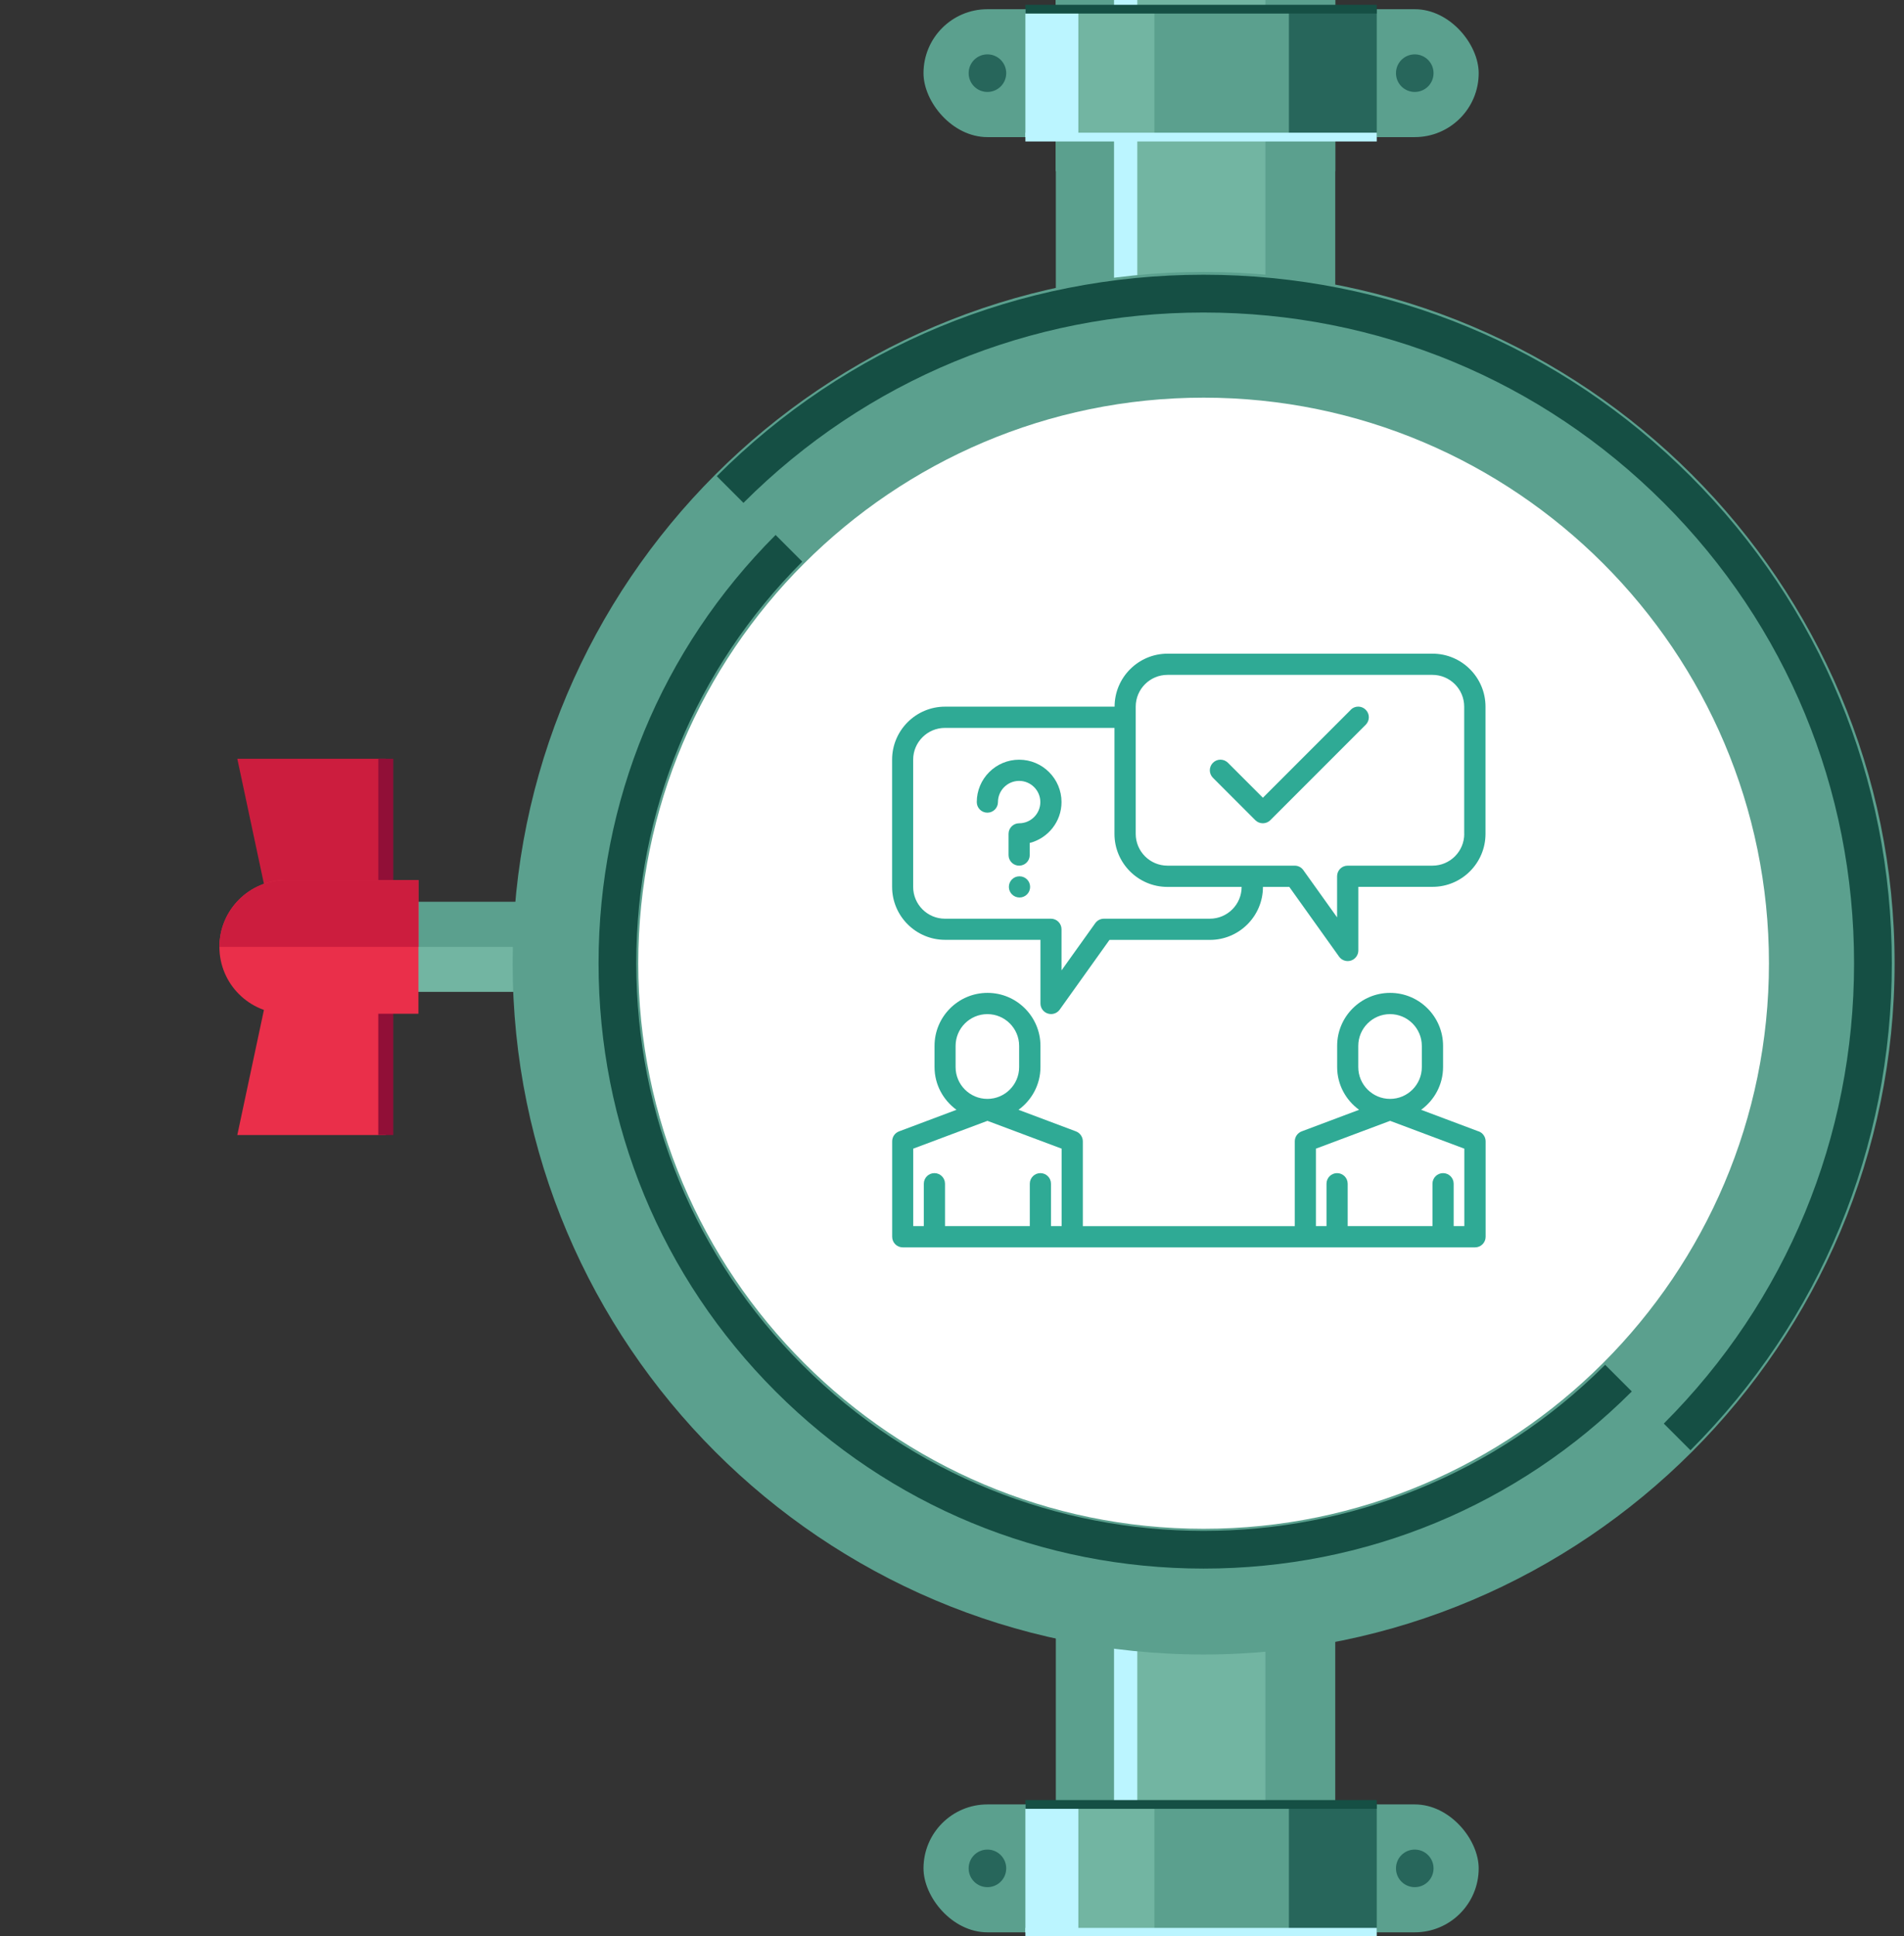 <?xml version="1.0" encoding="UTF-8"?>
<svg id="_圖層_5" data-name="圖層_5" xmlns="http://www.w3.org/2000/svg" viewBox="0 0 302 307">
  <rect x="0" y="0" width="302" height="307" fill="#333333" stroke="none"/>
  <defs>
    <style>
      .cls-1 {
        fill: #27665b;
      }

      .cls-2 {
        fill: #910f37;
      }

      .cls-3 {
        fill: #bbf5ff;
      }

      .cls-4 {
        fill: #ea2f4a;
      }

      .cls-5 {
        fill: #fff;
      }

      .cls-6 {
        fill: #cc1d3e;
      }

      .cls-7 {
        fill: #154f44;
      }

      .cls-8 {
        fill: #5ba08e;
      }

      .cls-9 {
        fill: #2faa95;
      }

      .cls-10 {
        fill: #72b5a2;
      }
    </style>
  </defs>
  <g>
    <path class="cls-8" d="M211.79,27.14V-51.7c0-24.36-9.49-47.27-26.71-64.49-17.23-17.23-40.13-26.71-64.49-26.71H9.74s0,44.36,0,44.36h110.84c25.83,0,46.85,21.02,46.85,46.85V27.14s44.36,0,44.36,0Z"/>
    <path class="cls-10" d="M200.7,27.14V-51.7c0-21.4-8.33-41.52-23.47-56.65-15.13-15.13-35.25-23.47-56.65-23.47H9.74s0,22.18,0,22.18h110.84c31.95,0,57.94,25.99,57.94,57.94V27.14s22.18,0,22.18,0Z"/>
    <path class="cls-3" d="M180.37,27.14V-51.7c0-16.08-6.32-31.18-17.79-42.51l-2.6,2.63c10.76,10.63,16.69,24.8,16.69,39.88V27.14s3.7,0,3.7,0Z"/>
  </g>
  <rect class="cls-8" x="167.47" y="-24.36" width="44.32" height="1499.77"/>
  <rect class="cls-10" x="178.55" y="-24.36" width="22.16" height="1499.77"/>
  <rect class="cls-3" x="176.7" y="-24.94" width="3.69" height="1508.88"/>
  <g>
    <rect class="cls-8" x="146.48" y="286.09" width="88.06" height="20.28" rx="10.14" ry="10.14"/>
    <rect class="cls-3" x="162.64" y="286.09" width="13.93" height="20.28"/>
    <rect class="cls-1" x="204.44" y="286.09" width="13.93" height="20.28"/>
    <rect class="cls-10" x="171.04" y="286.09" width="12.06" height="20.28"/>
    <rect class="cls-7" x="162.64" y="285.4" width="55.73" height="1.39"/>
    <rect class="cls-3" x="162.64" y="305.67" width="55.73" height="1.39"/>
    <path class="cls-1" d="M159.6,296.23c0-1.64-1.33-2.98-2.98-2.98s-2.98,1.33-2.98,2.98,1.33,2.98,2.98,2.98,2.98-1.33,2.98-2.98Z"/>
    <path class="cls-1" d="M227.38,296.23c0-1.64-1.33-2.98-2.98-2.98s-2.98,1.33-2.98,2.98,1.33,2.98,2.98,2.98,2.98-1.33,2.98-2.98Z"/>
  </g>
  <g>
    <rect class="cls-8" x="146.48" y="1.46" width="88.06" height="20.28" rx="10.14" ry="10.14"/>
    <rect class="cls-3" x="162.64" y="1.46" width="13.93" height="20.28"/>
    <rect class="cls-1" x="204.44" y="1.46" width="13.93" height="20.28"/>
    <rect class="cls-10" x="171.04" y="1.46" width="12.06" height="20.28"/>
    <rect class="cls-7" x="162.64" y=".76" width="55.73" height="1.39"/>
    <rect class="cls-3" x="162.64" y="21.04" width="55.73" height="1.39"/>
    <path class="cls-1" d="M159.6,11.6c0-1.64-1.33-2.98-2.98-2.98s-2.98,1.33-2.98,2.98,1.33,2.98,2.98,2.98,2.98-1.33,2.98-2.98Z"/>
    <path class="cls-1" d="M227.38,11.6c0-1.64-1.33-2.98-2.98-2.98s-2.98,1.33-2.98,2.98,1.33,2.98,2.98,2.98,2.98-1.33,2.98-2.98Z"/>
  </g>
  <g>
    <rect class="cls-10" x="83.49" y="114.62" width="14.26" height="71.01" transform="translate(-59.5 240.75) rotate(-90)"/>
    <rect class="cls-8" x="87.06" y="111.06" width="7.13" height="71.01" transform="translate(-55.94 237.19) rotate(-90)"/>
    <polygon class="cls-4" points="61.19 150.13 61.19 179.96 37.64 179.96 43.99 150.13 61.19 150.13"/>
    <polygon class="cls-6" points="61.19 150.13 61.19 120.3 37.64 120.3 43.99 150.13 61.19 150.13"/>
    <rect class="cls-2" x="60" y="120.3" width="2.38" height="59.66"/>
    <path class="cls-4" d="M50.59,134.34h0c5.85,0,10.6,4.75,10.6,10.6v20.97h-21.2v-20.97c0-5.85,4.75-10.6,10.6-10.6Z" transform="translate(-99.54 200.72) rotate(-90)"/>
    <path class="cls-6" d="M34.8,150.13h31.57v-10.6h-20.97c-5.86,0-10.6,4.75-10.6,10.6Z"/>
  </g>
  <g>
    <g>
      <circle class="cls-5" cx="190.92" cy="152.72" r="99.64"/>
      <path class="cls-8" d="M300.51,152.72c0,60.43-49.17,109.6-109.6,109.6s-109.6-49.17-109.6-109.6,49.17-109.6,109.6-109.6,109.6,49.17,109.6,109.6ZM101.24,152.72c0,49.45,40.23,89.67,89.67,89.67s89.67-40.23,89.67-89.67-40.23-89.67-89.67-89.67-89.67,40.23-89.67,89.67Z"/>
    </g>
    <path class="cls-7" d="M300.07,152.72c0,29.2-11.34,56.62-31.94,77.22l-4.23-4.23c19.46-19.46,30.18-45.39,30.18-72.99s-10.72-53.53-30.18-72.99c-19.46-19.46-45.39-30.18-72.99-30.18s-53.53,10.72-72.99,30.18l-4.23-4.23c20.59-20.59,48.02-31.94,77.22-31.94s56.62,11.34,77.22,31.94c20.59,20.59,31.94,48.02,31.94,77.22Z"/>
    <path class="cls-7" d="M258.82,220.62c-18.11,18.11-42.22,28.08-67.9,28.08s-49.79-9.97-67.9-28.08c-18.11-18.11-28.08-42.22-28.08-67.9s9.97-49.79,28.08-67.9l4.23,4.23c-16.98,16.98-26.33,39.59-26.33,63.67s9.35,46.69,26.33,63.67c35.11,35.11,92.24,35.11,127.35,0l4.23,4.23Z"/>
  </g>
  <g>
    <path class="cls-9" d="M234.52,179.38l-9.11-3.42c2.1-1.53,3.48-3.99,3.48-6.78v-3.36c0-4.63-3.77-8.4-8.4-8.4s-8.4,3.77-8.4,8.4v3.36c0,2.79,1.38,5.25,3.48,6.78l-9.11,3.42c-.65.25-1.09.87-1.09,1.58v13.45h-33.62v-13.45c0-.7-.44-1.33-1.09-1.58l-9.11-3.42c2.1-1.53,3.48-3.99,3.48-6.78v-3.36c0-4.63-3.77-8.4-8.4-8.4s-8.4,3.77-8.4,8.4v3.36c0,2.79,1.38,5.25,3.48,6.78l-9.11,3.42c-.66.25-1.09.87-1.09,1.58v15.13c0,.93.75,1.68,1.68,1.68h90.77c.93,0,1.68-.75,1.68-1.68v-15.13c0-.7-.44-1.33-1.09-1.58ZM151.57,169.19v-3.36c0-2.78,2.26-5.04,5.04-5.04s5.04,2.26,5.04,5.04v3.36c0,2.78-2.26,5.04-5.04,5.04s-5.04-2.26-5.04-5.04ZM168.38,194.4h-1.68v-6.72c0-.93-.75-1.68-1.68-1.68s-1.68.75-1.68,1.68v6.72h-13.45v-6.72c0-.93-.75-1.68-1.68-1.68s-1.68.75-1.68,1.68v6.72h-1.68v-12.28l11.77-4.41,11.77,4.41v12.28ZM215.44,169.19v-3.36c0-2.78,2.26-5.04,5.04-5.04s5.04,2.26,5.04,5.04v3.36c0,2.78-2.26,5.04-5.04,5.04s-5.04-2.26-5.04-5.04ZM232.25,194.4h-1.68v-6.72c0-.93-.75-1.68-1.68-1.68s-1.68.75-1.68,1.68v6.72h-13.45v-6.72c0-.93-.75-1.68-1.68-1.68s-1.68.75-1.68,1.68v6.72h-1.68v-12.28l11.77-4.41,11.77,4.41v12.28Z"/>
    <path class="cls-9" d="M227.21,103.64h-42.02c-4.63,0-8.4,3.77-8.4,8.4h-26.89c-4.63,0-8.4,3.77-8.4,8.4v20.17c0,4.63,3.77,8.4,8.4,8.4h15.13v10.09c0,.73.47,1.38,1.17,1.6.17.05.34.08.51.08.53,0,1.05-.25,1.37-.7l7.9-11.06h15.94c4.63,0,8.4-3.77,8.4-8.4h4.18l7.9,11.06c.32.45.84.7,1.37.7.17,0,.34-.03.51-.08.69-.22,1.17-.87,1.17-1.6v-10.09h11.77c4.63,0,8.4-3.77,8.4-8.4v-20.17c0-4.63-3.77-8.4-8.4-8.4ZM191.91,145.66h-16.81c-.54,0-1.05.26-1.37.7l-5.36,7.5v-6.52c0-.93-.75-1.68-1.68-1.68h-16.81c-2.78,0-5.04-2.26-5.04-5.04v-20.17c0-2.78,2.26-5.04,5.04-5.04h26.89v16.81c0,4.63,3.77,8.4,8.4,8.4h11.77c0,2.78-2.26,5.04-5.04,5.04ZM232.25,132.21c0,2.78-2.26,5.04-5.04,5.04h-13.45c-.93,0-1.68.75-1.68,1.68v6.52l-5.36-7.5c-.31-.44-.82-.7-1.37-.7h-20.17c-2.78,0-5.04-2.26-5.04-5.04v-20.17c0-2.78,2.26-5.04,5.04-5.04h42.02c2.78,0,5.04,2.26,5.04,5.04v20.17Z"/>
    <path class="cls-9" d="M214.25,112.54l-13.94,13.94-5.54-5.54c-.66-.66-1.72-.66-2.38,0s-.66,1.72,0,2.38l6.72,6.72c.33.33.76.49,1.19.49s.86-.16,1.19-.49l15.13-15.13c.66-.66.66-1.72,0-2.38-.66-.66-1.72-.66-2.38,0Z"/>
    <path class="cls-9" d="M161.71,138.94h-.02c-.93,0-1.67.75-1.67,1.68s.76,1.68,1.69,1.68,1.68-.75,1.68-1.68-.75-1.68-1.68-1.68Z"/>
    <path class="cls-9" d="M161.65,120.45c-3.71,0-6.72,3.02-6.72,6.72,0,.93.75,1.68,1.68,1.68s1.68-.75,1.68-1.68c0-1.85,1.51-3.36,3.36-3.36s3.36,1.51,3.36,3.36-1.51,3.36-3.36,3.36c-.93,0-1.68.75-1.68,1.68v3.36c0,.93.75,1.68,1.68,1.68s1.68-.75,1.68-1.68v-1.92c2.89-.75,5.04-3.36,5.04-6.48,0-3.71-3.02-6.72-6.72-6.72Z"/>
  </g>
</svg>